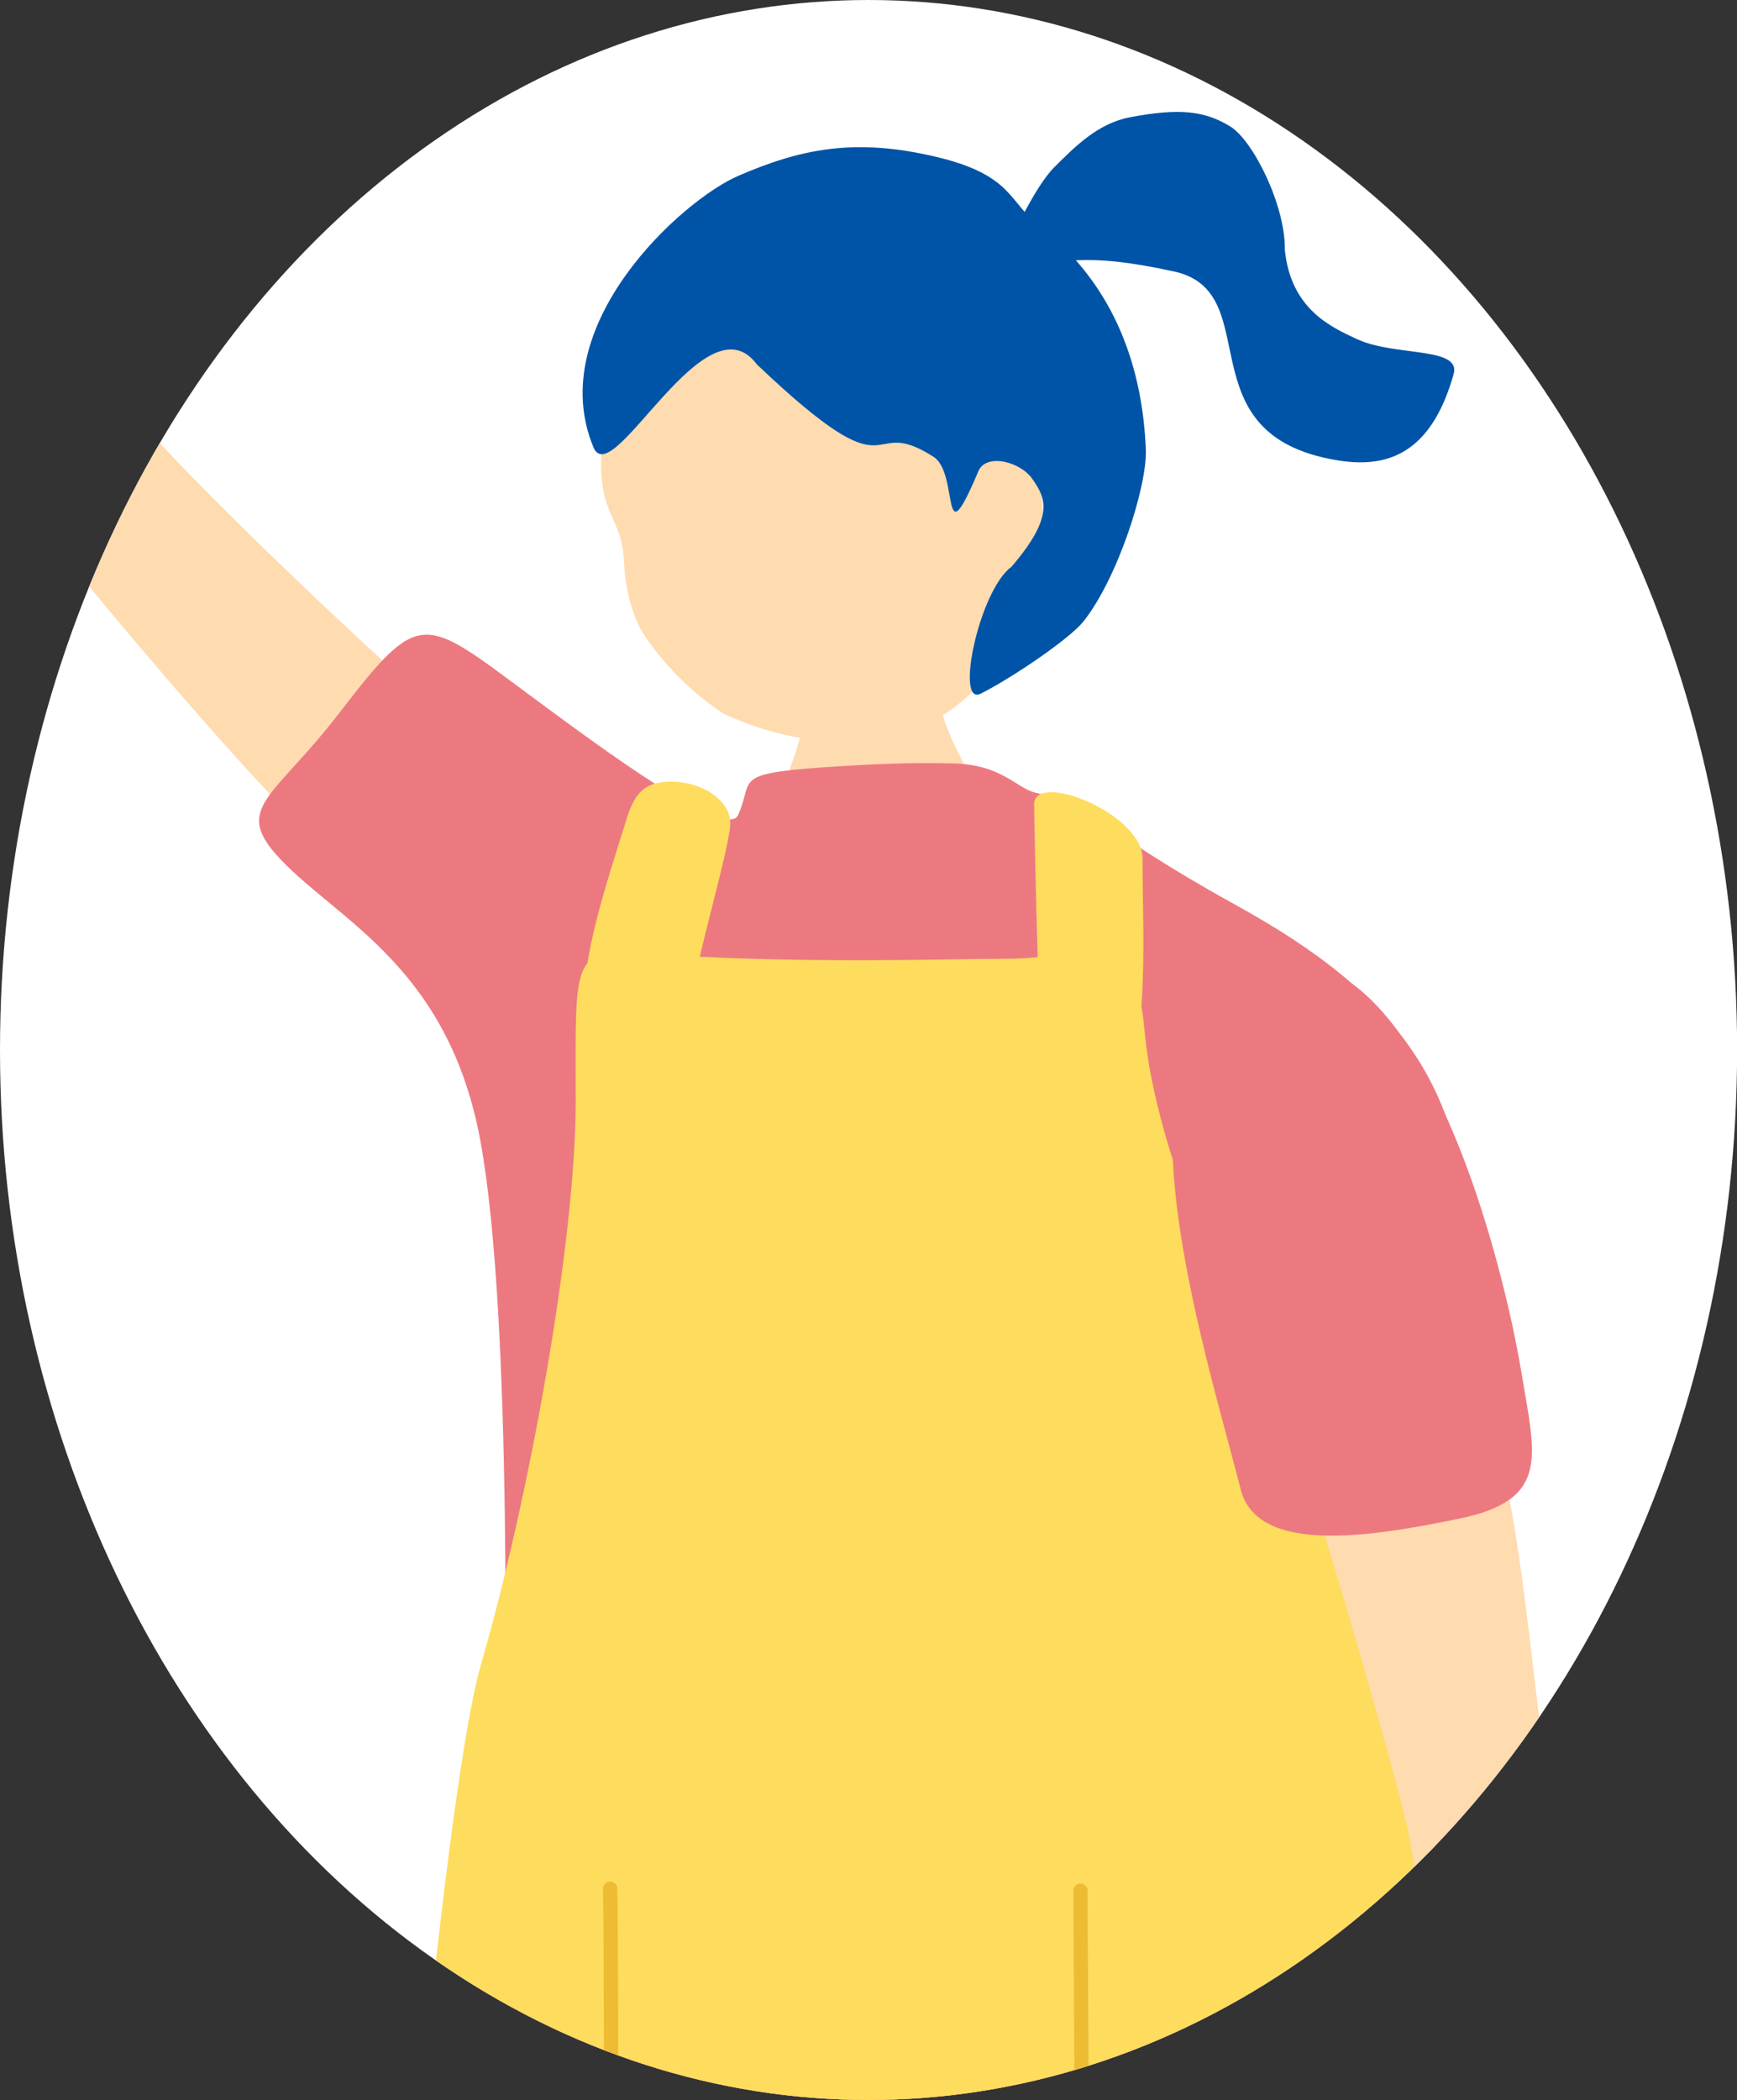 <svg viewBox="0 0 173.33 209.52" xmlns="http://www.w3.org/2000/svg" xmlns:xlink="http://www.w3.org/1999/xlink"><rect x="0" y="0" width="173.33" height="209.52" fill="#333333" stroke="none"/><clipPath id="a"><ellipse cx="86.67" cy="104.76" rx="86.67" ry="104.76"/></clipPath><ellipse cx="86.67" cy="104.76" fill="#fff" rx="86.67" ry="104.76"/><g clip-path="url(#a)"><path d="m80.57 63.5c.65 0 11.35.1 12.17.02.32 1.38.95 6.91 1.6 8.67 1.66 4.48 5.2 9.7 8.09 13.37 7.4 10.05-34.48 7.54-30.39 2.86 3.78-4.25 7.17-11 8.46-17.68.48-2.46.07-6.33.07-7.25z" fill="#ffdbb0"/><path d="m102.6 60.57c-3.09 7.77-9.01 12.29-14.43 13.13-5.41.84-10.74-.1-15.86-2.44-4.19-2.6-7.72-7.01-8.64-9.01-.84-1.83-1.33-4.08-1.41-6.29-.18-5.16-3.67-4.53-1.66-15.32.61-3.27 5.15-18.57 19.62-21.63 12.72-2.69 28.84 25.28 22.37 41.55z" fill="#ffdbb0"/><path d="m75.56 36.4c-5.16-7.05-14.44 12.78-16.34 8.23-5.03-12.1 8.78-24.65 14.48-27.1 6.04-2.6 11.52-3.88 19.92-1.83 7.42 1.8 7.06 4.48 10.07 6.83 7.76 6.05 10.33 14.46 10.65 22.33.14 3.6-2.78 12.82-6.24 17.16-1.32 1.66-6.97 5.54-10.24 7.19-2.58 1.3-.17-10.29 3.07-12.66 4.44-5.16 3.32-6.94 2.12-8.72s-4.65-2.65-5.42-.82c-3.84 9.08-1.87.23-4.47-1.43-7.05-4.51-3.2 4.51-17.61-9.2z" fill="#0054a7"/><path d="m99.42 26.44c1.52-2.5 3.7-7.67 5.79-9.76s4.36-4.37 7.54-4.98c4.95-.94 7.5-.64 10.03.93 2.25 1.39 5.5 7.84 5.43 12.32.61 5.87 4.56 7.67 7.23 8.9 3.78 1.74 10.4.71 9.61 3.49-2.3 8.16-6.84 9.38-11.64 8.58-15.46-2.57-6.83-16.8-16.28-18.84s-10.22-.72-17.71-.65z" fill="#0054a7"/><path d="m35.25 87.34c-6.37-4.99-21.64-23.05-27.5-30.22-7.12-8.72-18.38-27.08-19.88-28.55-2.31-2.26-8.08-8.86-11.77-13.1-1.5-1.72-1.99-5.2-2.74-12.13-.33-3.06 3.65.17 4.8-3.26 1.95-5.77 4.37-2.43 5.92-3.44 2.68-1.75 3.39-2.31 5.03 1.66 1.65 3.97 2.23 6.68 2.55 8.63.31 1.94 1.44 4.72 3.1 1.53 1.66-3.2 2.76-4.85 5.24-5.34s3.39 1.19.96 4.82c-1.91 4.81-1.12 11.67-1.54 14.62-.18 1.27 9.71 14.28 16.41 21.52 7.49 8.1 23.37 23.07 29.04 27.75 9.18 7.58-3.66 20.18-9.63 15.51z" fill="#ffdbb0"/><path d="m52.81 69.32c7.23 5.35 19.66 14.57 20.84 12 1.61-3.5-.73-4.11 8.47-4.76 6.82-.48 10.33-.45 13.01-.39 4.79.1 6.33 2.47 8.16 2.91 6.03 1.43 6.58 3.78 19.63 10.99 9.11 5.03 17.62 11.06 21.36 21.29 4.23 11.55-1.68 4.48-8.5 18.28-5.5 11.14 1.94 30.93 1.94 50.65 0 9.1 1.52 28.35 1.75 44.73.1 6.92-31.1 6.57-37.04 5.75-4.98-.69-25.58-1.62-32.4.39-4.67 1.38-24.87.8-25.17-6.9-.81-20.77 5.5-31.22 5.5-41.45 0-10.47.84-51.05-2.41-68.91-3.16-17.35-14.14-22.03-19.93-28.13-4.93-5.2-.8-5.99 5.88-14.69 8.04-10.45 8.29-9.63 18.91-1.76z" fill="#ed7980"/><g fill="#fedc5e"><path d="m64.28 95.13c15.29 1.09 29.84.53 36.15.53 8.94 0 12.75-4.21 13.8 7.36s8.71 31.03 20.28 47.33 8.64 23.66 8.64 36.81 7.03 80.67 8.14 97.98c1.58 24.71.46 26.04-11.11 26.04s-44.35 1.13-66.96.08-43.31.22-41.73-13.45 6.96-31.82 7.49-49.7c.39-13.15 5.52-69.98 9-81.98 4.73-16.3 9.47-42.07 9.47-56.26s-.53-15.25 6.84-14.72z"/><path d="m62.51 81.77c-2.31 7.39-4.28 13.18-4.37 19.52-.05 3.61.75 6.07 4.68 5.85s5.68-.03 5.75-4.51 4.44-18.3 4.3-20.66c-.13-2.36-3.27-4.21-6.46-3.96-2.02.16-3.04.98-3.91 3.76z"/><path d="m103.19 80.28c0-3.43 10.82.9 10.82 5.37s.22 8.69-.04 13.69-1.55 3.93-5.52 3.68c-2.1-.13-4.64.7-4.86-6.18-.26-8.02-.39-15.77-.39-16.56z"/></g><path d="m136.61 221.79h-23.66c-2.12 0-3.61-.47-4.55-1.45-1.16-1.2-1.23-2.93-1.19-4.12.06-1.83 0-10.74-.05-17.9-.03-4.09-.05-7.78-.05-9.68 0-.39.32-.72.71-.72s.71.32.71.72c0 1.9.02 5.58.05 9.67.05 7.55.11 16.11.05 17.96-.05 1.49.2 2.47.79 3.08.66.68 1.81 1.01 3.52 1.01h23.66c.39 0 .71.32.71.72s-.32.71-.71.71z" fill="#edbc32"/><path d="m139.37 218.93c-.39 0-.71-.32-.71-.71 0-.57 0-1.91.02-3.7.05-6.34.13-18.15-.02-21.5-.02-.39.29-.73.68-.75.34 0 .73.29.75.68.15 3.4.07 15.22.02 21.58-.01 1.79-.02 3.13-.02 3.69 0 .39-.32.71-.71.71z" fill="#edbc32"/><path d="m51.61 221.9c-2.81 0-5.74-.06-7.01-.11-.39-.02-.7-.35-.69-.74.02-.39.33-.72.74-.69 2.55.11 9.23.19 12.05 0 2.64-.18 3.57-1.12 3.57-3.62 0-5.62 0-24.26-.1-28.28 0-.39.3-.72.7-.73.42 0 .72.3.73.7.09 3.92.1 21.11.1 28.31 0 3.27-1.51 4.83-4.91 5.05-1.27.08-3.2.12-5.19.12z" fill="#edbc32"/><path d="m146.87 137.95c4.33 6.41 5.59 26 7.29 37.66 2.67 18.35 1.47 32.69 1.98 34.73.78 3.14 2.24 11.78 3.16 17.33.37 2.25-1.03 5.47-4.02 11.77-1.32 2.78-3.02-2.05-5.8.26-4.68 3.9-4.99-.22-6.84-.17-3.2.09-4.1.19-3.42-4.05s1.6-6.86 2.35-8.68 1.25-4.78-1.83-2.93-4.89 2.68-7.26 1.8-2.26-2.79 1.71-4.61c4.15-3.1 7.07-9.36 8.97-11.65.82-.99-.76-17.26-2.71-26.92-1.02-5.06-9.98-35.98-11.33-38.54-5.54-10.53 13.51-12.27 17.75-5.99z" fill="#ffdbb0"/><path d="m135.28 98.41c9.96 7.75 15.27 30.69 16.57 38.71 1.31 8.02 2.92 12.49-6.15 14.38s-20.23 3.61-21.89-2.88c-2.46-9.63-7.96-27.41-6.62-38.91s11.29-16.59 18.08-11.3z" fill="#ed7980"/></g></svg>
